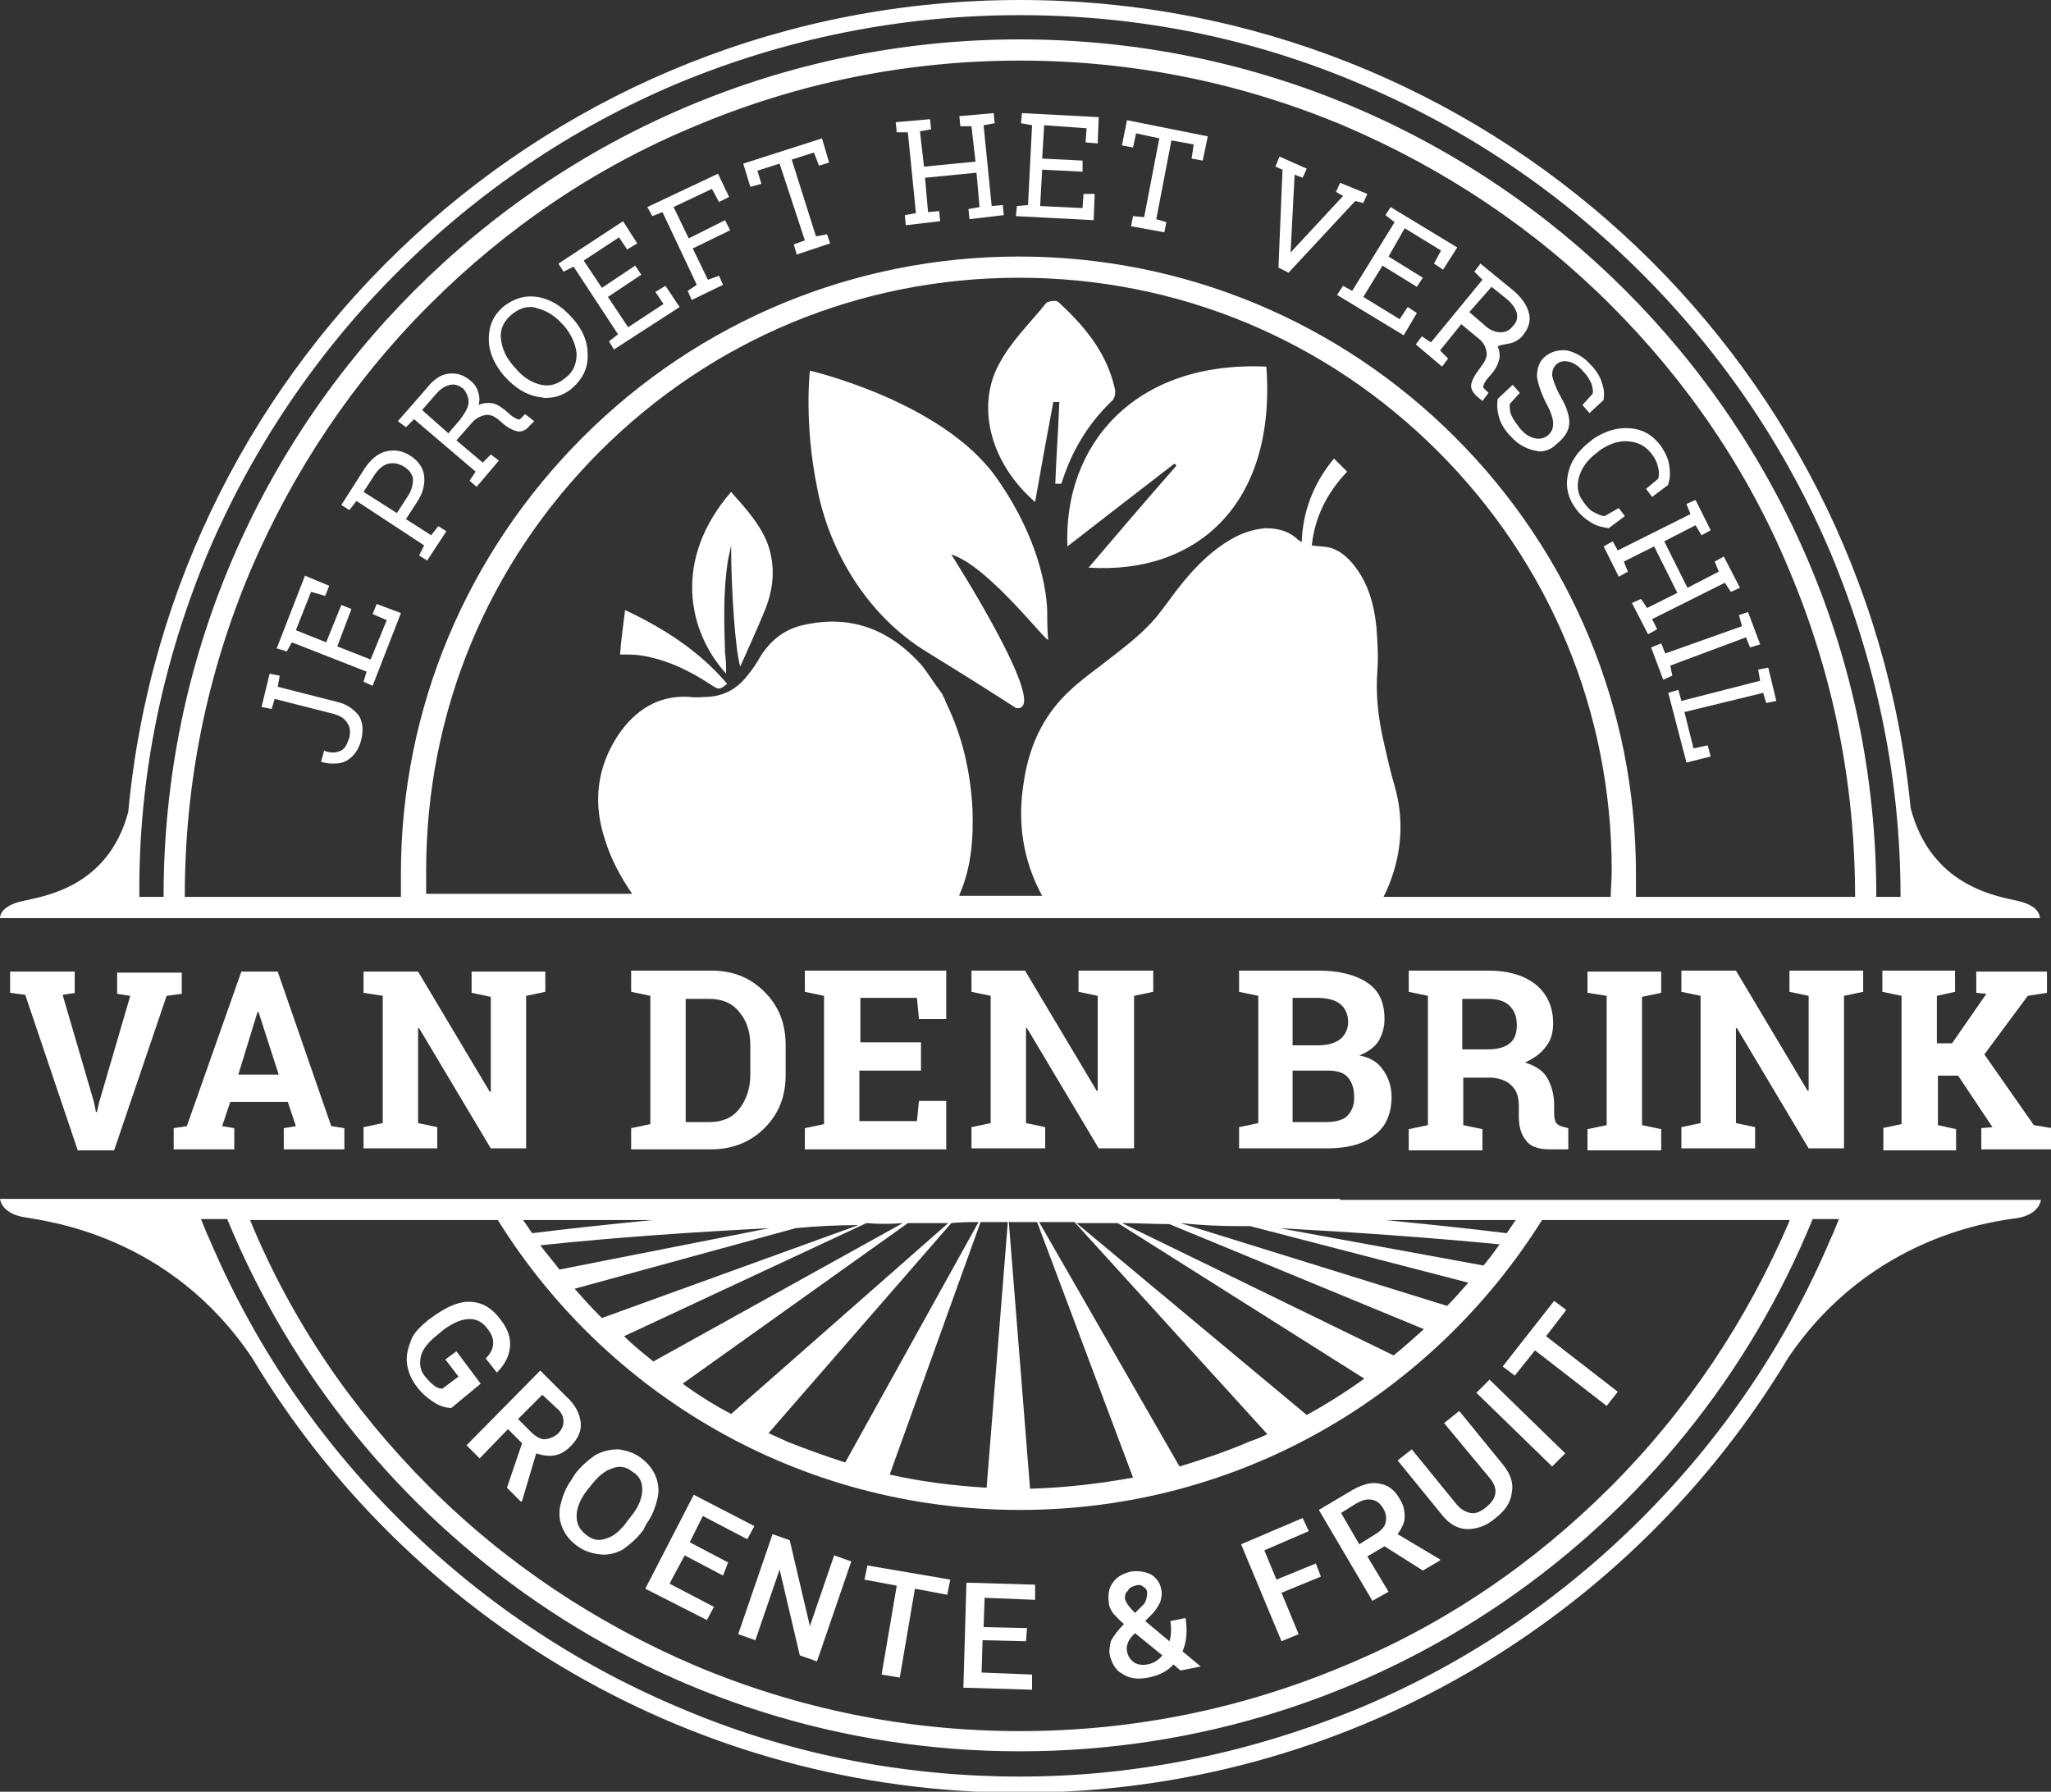 <?xml version="1.0" encoding="utf-8"?>
<!-- Generator: Adobe Illustrator 27.2.0, SVG Export Plug-In . SVG Version: 6.00 Build 0)  -->
<svg version="1.1" xmlns="http://www.w3.org/2000/svg" xmlns:xlink="http://www.w3.org/1999/xlink" x="0px" y="0px"
	 viewBox="0 0 203.1 177.4" style="enable-background:new 0 0 203.1 177.4;" xml:space="preserve">
<rect x="0" y="0" width="203.1" height="177.4" fill="#333333" stroke="none"/>
<style type="text/css">
	.st0{fill:#FFFFFF;}
</style>
<g id="ronde_teksten">
	<g>
		<path class="st0" d="M33.4,69.5L27.5,68l0.2-1.1l-1-0.2L25.9,70l1,0.2l0.3-1l5.9,1.5c0.6,0.2,1,0.4,1.3,0.9
			c0.3,0.4,0.3,0.9,0.2,1.4c-0.2,0.6-0.4,1.1-0.8,1.3c-0.4,0.2-0.9,0.3-1.5,0.1l-0.2-0.1l-0.3,1.1l0.2,0.1l0.1,0
			c0.3,0.1,0.7,0.1,1,0.1c0.5,0,1-0.1,1.4-0.4c0.6-0.4,1.1-1.1,1.3-2.1c0.2-0.9,0.1-1.7-0.3-2.3C35,70.2,34.3,69.7,33.4,69.5z"/>
		<polygon class="st0" points="36.9,60.8 38.3,61.4 36.7,65.3 33.4,64 34.8,60.3 33.8,59.9 32.3,63.6 29.3,62.4 30.8,58.6 32.2,59 
			32.6,58 30.2,57 27.4,64.2 28.4,64.5 28.9,63.6 36.3,66.5 36,67.5 36.9,67.9 39.7,60.7 37.3,59.8 		"/>
		<path class="st0" d="M42.7,53l-2.5-1.6l1.1-1.7c0.6-0.9,0.8-1.8,0.7-2.6c-0.1-0.8-0.6-1.5-1.4-2c-0.8-0.5-1.6-0.6-2.4-0.4
			c-0.8,0.2-1.5,0.8-2.1,1.7L33.8,50l0.8,0.5l0.7-0.9L42,54l-0.5,1l0.8,0.5l1.9-2.9l-0.8-0.5L42.7,53z M40.4,49.1l-1.1,1.7L36,48.7
			l1.1-1.7c0.4-0.6,0.9-1,1.4-1.1c0.5-0.1,1,0,1.5,0.3c0.5,0.3,0.8,0.7,0.9,1.2C40.9,47.9,40.8,48.5,40.4,49.1z"/>
		<path class="st0" d="M51.6,41.4c-0.1,0.1-0.2,0.2-0.3,0.1c-0.1,0-0.3-0.1-0.6-0.3L50,40.6c-0.5-0.4-1-0.7-1.5-0.7
			c-0.4,0-0.7,0-1.1,0.2c0.1-0.4,0.1-0.8,0-1.1c-0.1-0.5-0.4-1-0.8-1.3c-0.7-0.6-1.4-0.8-2.2-0.7c-0.8,0.1-1.5,0.6-2.2,1.5l-2.8,3.2
			l0.8,0.6l0.8-0.8l6.1,5.2l-0.6,0.9l0.7,0.6l2.2-2.6L48.6,45l-0.8,0.8l-2.6-2.2l1.5-1.7c0.4-0.5,0.9-0.7,1.3-0.8
			c0.5-0.1,0.9,0.1,1.3,0.4l0.7,0.6c0.4,0.3,0.8,0.5,1.2,0.6c0.4,0.1,0.9-0.1,1.2-0.5l0.5-0.5L52,41L51.6,41.4z M46.4,39.8
			c0,0.5-0.3,1-0.8,1.7l-1.2,1.4l-2.6-2.3l1.3-1.5c0.5-0.6,1-0.9,1.5-1c0.5-0.1,0.9,0.1,1.3,0.4C46.2,38.9,46.4,39.3,46.4,39.8z"/>
		<path class="st0" d="M56.6,31.4c-1-1.1-2.1-1.8-3.4-2c-1.3-0.2-2.4,0.2-3.4,1c-1,0.9-1.4,1.9-1.4,3.2c0,1.2,0.5,2.4,1.5,3.6
			l0.1,0.1c1,1.1,2.1,1.8,3.3,2c0.2,0,0.5,0.1,0.7,0.1c1,0,1.9-0.3,2.7-1c1-0.9,1.5-1.9,1.5-3.2C58.2,33.8,57.7,32.6,56.6,31.4
			L56.6,31.4z M56,37.4c-0.7,0.6-1.5,0.9-2.4,0.7c-0.9-0.2-1.8-0.7-2.6-1.7l-0.1-0.1c-0.8-0.9-1.2-1.8-1.3-2.8
			c-0.1-0.9,0.3-1.7,1-2.3c0.6-0.5,1.2-0.8,1.9-0.8c0.2,0,0.4,0,0.6,0.1c0.9,0.2,1.8,0.7,2.6,1.6l0.1,0.1c0.8,0.9,1.2,1.9,1.3,2.8
			C57.1,36,56.8,36.8,56,37.4z"/>
		<polygon class="st0" points="64.9,28.9 65.7,30.1 62.2,32.4 60.2,29.4 63.5,27.2 62.9,26.3 59.6,28.5 57.8,25.8 61.3,23.5 
			62.1,24.7 63.1,24.1 61.7,21.9 55.3,26.1 55.8,26.9 56.8,26.4 61.2,33.1 60.3,33.8 60.8,34.6 67.3,30.4 65.9,28.3 		"/>
		<polygon class="st0" points="71.8,21.8 68.2,23.6 66.7,20.5 70.5,18.7 71.2,20 72.2,19.5 71.1,17.2 64.1,20.5 64.6,21.4 65.6,21 
			69,28.2 68.1,28.8 68.5,29.7 71.6,28.2 71.2,27.3 70.1,27.7 68.6,24.6 72.3,22.8 		"/>
		<polygon class="st0" points="80.8,23.4 78.4,15.8 80.6,15.1 81.1,16.4 82.1,16.1 81.4,13.7 73.6,16.2 74.3,18.5 75.4,18.2 
			75,16.9 77.2,16.2 79.7,23.8 78.6,24.2 78.9,25.2 82.2,24.1 81.9,23.2 		"/>
		<polygon class="st0" points="98.2,20.4 97.4,12.4 98.5,12.2 98.4,11.2 95,11.5 95.1,12.5 96.2,12.5 96.6,16 91.5,16.5 91.1,13 
			92.2,12.8 92.1,11.8 88.7,12.1 88.8,13.1 89.9,13.1 90.7,21.1 89.6,21.3 89.7,22.3 93.1,21.9 93,20.9 91.9,21 91.6,17.6 
			96.7,17.1 97,20.5 95.9,20.7 96,21.7 99.4,21.3 99.3,20.3 		"/>
		<polygon class="st0" points="101.1,12.2 102.2,12.4 101.8,20.3 100.7,20.4 100.6,21.4 108.3,21.8 108.4,19.2 107.3,19.2 
			107.2,20.6 103,20.4 103.2,16.8 107.2,17 107.2,15.9 103.2,15.7 103.4,12.4 107.6,12.7 107.5,14.1 108.7,14.2 108.8,11.6 
			101.2,11.2 		"/>
		<polygon class="st0" points="111.1,14.4 112.2,14.6 112.5,13.2 114.8,13.7 113.3,21.5 112.2,21.4 112,22.4 115.3,23 115.5,22 
			114.5,21.7 116,13.9 118.2,14.3 118,15.7 119.1,15.9 119.6,13.5 111.6,11.9 		"/>
		<polygon class="st0" points="135,20.1 135.4,19.2 132.7,18.1 132.3,19 133,19.4 127.8,25 127.8,25 128.2,17.3 129,17.6 
			129.4,16.7 126.7,15.5 126.3,16.5 127,16.8 126.6,26.5 127.6,27 134.2,19.9 		"/>
		<polygon class="st0" points="139.4,30.4 138.6,31.6 135,29.4 136.9,26.3 140.3,28.4 140.9,27.5 137.5,25.4 139.1,22.6 142.7,24.8 
			142,26.1 142.9,26.7 144.3,24.5 137.7,20.5 137.2,21.3 138.1,22 133.9,28.8 133,28.3 132.4,29.2 139,33.2 140.3,31 		"/>
		<path class="st0" d="M149.5,34c0.5-0.1,1-0.4,1.3-0.8c0.6-0.7,0.8-1.5,0.6-2.2c-0.2-0.8-0.7-1.5-1.5-2.2l-3.3-2.7l-0.6,0.8
			l0.8,0.8l-5.1,6.2l-0.9-0.6l-0.6,0.8l2.6,2.2l0.6-0.8l-0.8-0.8l2.1-2.6l1.7,1.4c0.5,0.4,0.7,0.8,0.8,1.3c0.1,0.4-0.1,0.9-0.4,1.3
			l-0.5,0.7c-0.3,0.4-0.5,0.8-0.6,1.2c-0.1,0.4,0.1,0.8,0.5,1.2l0.6,0.5l0.6-0.8l-0.4-0.4c-0.1-0.1-0.2-0.2-0.1-0.3
			c0-0.1,0.1-0.3,0.3-0.6l0.6-0.7c0.4-0.5,0.6-1,0.7-1.5c0-0.4,0-0.7-0.2-1.1C148.7,34.1,149.1,34.1,149.5,34z M147.7,28.4l1.5,1.2
			c0.6,0.5,0.9,1,1,1.4c0.1,0.5,0,0.9-0.4,1.3c-0.3,0.4-0.7,0.6-1.2,0.6c-0.5,0-1.1-0.2-1.7-0.8l-1.4-1.2L147.7,28.4z"/>
		<path class="st0" d="M155.4,41.8c0-0.7-0.3-1.6-0.9-2.6l0,0c-0.5-0.9-0.7-1.6-0.8-2c0-0.5,0.1-0.8,0.4-1.1
			c0.3-0.3,0.7-0.4,1.2-0.3c0.5,0.1,1,0.4,1.5,1c0.4,0.4,0.6,0.8,0.8,1.2c0.1,0.4,0.2,0.7,0.1,1l-1,1.1l0.7,0.8l1.4-1.3l0-0.1
			c0.1-0.6,0-1.1-0.2-1.7c-0.2-0.6-0.6-1.2-1.1-1.7c-0.7-0.8-1.5-1.2-2.3-1.4c-0.8-0.1-1.6,0.1-2.2,0.6c-0.6,0.5-0.8,1.2-0.8,2
			c0.1,0.7,0.4,1.6,0.9,2.6c0.5,0.9,0.7,1.6,0.7,2c0,0.5-0.1,0.8-0.5,1.2c-0.4,0.3-0.8,0.4-1.3,0.3c-0.5-0.1-1-0.4-1.5-1
			c-0.3-0.4-0.6-0.8-0.8-1.2c-0.2-0.4-0.2-0.8-0.2-1.2l1-1.1l-0.7-0.8l-1.5,1.4l0,0.1c-0.1,0.6,0,1.3,0.2,1.9
			c0.2,0.6,0.6,1.2,1.1,1.7c0.7,0.8,1.5,1.2,2.3,1.4c0.2,0,0.4,0.1,0.5,0.1c0.6,0,1.2-0.2,1.7-0.7C155.1,43.2,155.4,42.5,155.4,41.8
			z"/>
		<path class="st0" d="M159.3,52.3l1.6-1.2l-0.6-0.8l-1.4,0.8c-0.3,0-0.7-0.2-1.1-0.4c-0.4-0.2-0.7-0.6-1-1
			c-0.6-0.8-0.7-1.6-0.4-2.6c0.3-0.9,0.9-1.7,1.9-2.4l0.1-0.1c1-0.7,2-1,2.9-0.9c1,0.1,1.7,0.5,2.3,1.3c0.3,0.4,0.5,0.8,0.6,1.3
			c0.1,0.4,0.1,0.8,0,1.1l-1.2,1l0.6,0.8l1.6-1.2l0-0.1c0.2-0.5,0.2-1.1,0.1-1.8c-0.1-0.7-0.4-1.3-0.8-1.9c-0.8-1.1-1.8-1.7-3.1-1.8
			c-1.3-0.1-2.5,0.3-3.7,1.1l-0.1,0.1c-1.2,0.9-2,1.9-2.3,3.2c-0.3,1.2-0.1,2.4,0.7,3.5c0.4,0.6,1,1.1,1.5,1.4
			C158.1,52.1,158.7,52.2,159.3,52.3L159.3,52.3z"/>
		<polygon class="st0" points="163.6,61.3 170.8,57.7 171.4,58.6 172.3,58.2 170.7,55.1 169.8,55.6 170.2,56.6 167.1,58.2 
			164.8,53.6 167.9,52 168.5,53 169.4,52.5 167.9,49.5 167,49.9 167.4,50.9 160.2,54.5 159.7,53.6 158.8,54.1 160.3,57.1 
			161.2,56.6 160.8,55.6 163.8,54.1 166.1,58.7 163.1,60.2 162.5,59.3 161.6,59.7 163.2,62.8 164.1,62.3 		"/>
		<polygon class="st0" points="165.4,65.9 172.9,63.1 173.3,64.1 174.3,63.8 173.1,60.6 172.2,60.9 172.5,62 164.9,64.7 164.5,63.7 
			163.5,64.1 164.7,67.3 165.6,66.9 		"/>
		<polygon class="st0" points="175.1,66.1 174.1,66.3 174.3,67.4 166.5,69.4 166.2,68.3 165.2,68.6 167,75.5 169.4,74.9 169.1,73.8 
			167.7,74.1 166.8,70.5 174.6,68.6 174.9,69.6 175.9,69.4 		"/>
	</g>
	<g>
		<path class="st0" d="M44.7,139.4c-0.6,0-1.2-0.2-1.8-0.6c-0.6-0.4-1.2-0.9-1.7-1.6c-0.5-0.7-0.8-1.4-0.9-2.2
			c-0.1-0.8,0.1-1.5,0.4-2.3s1-1.4,1.7-2l0.7-0.5c1.3-0.9,2.5-1.4,3.6-1.3c1.2,0.1,2.1,0.7,2.9,1.8c0.7,0.9,1,1.8,0.9,2.7
			c-0.1,0.9-0.5,1.7-1.3,2.5l-1.1-1.4c0.9-0.9,1-1.9,0.2-2.9c-0.5-0.7-1.1-1-1.8-1c-0.7,0-1.5,0.3-2.5,1l-0.6,0.5
			c-0.9,0.7-1.5,1.4-1.7,2.1c-0.2,0.8-0.1,1.5,0.4,2.1c0.6,0.7,1.1,1.2,1.7,1.2l1.6-1.2l-1.3-1.7l1.1-0.8l2.4,3.2L44.7,139.4z"/>
		<path class="st0" d="M51.7,142.9l-1.4-1.4l-2.8,2.9l-1.3-1.3l7.3-7.4l2.6,2.6c0.9,0.8,1.3,1.7,1.4,2.5c0.1,0.8-0.2,1.6-1,2.4
			c-0.5,0.5-1,0.8-1.6,0.9c-0.6,0.1-1.2,0-1.8-0.2l-1.4,4.7l-0.1,0.1l-1.4-1.4L51.7,142.9z M51.3,140.5l1.3,1.3
			c0.4,0.4,0.9,0.7,1.3,0.7s0.9-0.2,1.3-0.5c0.4-0.4,0.6-0.8,0.6-1.3c0-0.4-0.2-0.9-0.7-1.3l-1.4-1.3L51.3,140.5z"/>
		<path class="st0" d="M63.7,151.5c-0.6,0.8-1.3,1.4-2,1.9c-0.7,0.4-1.5,0.6-2.3,0.5c-0.8-0.1-1.5-0.3-2.2-0.8
			c-0.7-0.5-1.2-1.1-1.5-1.8c-0.3-0.7-0.4-1.5-0.2-2.3c0.2-0.8,0.5-1.7,1.1-2.5l0.3-0.5c0.6-0.8,1.3-1.4,2-1.9
			c0.7-0.4,1.5-0.6,2.3-0.6c0.8,0.1,1.5,0.3,2.2,0.8c0.7,0.5,1.2,1.1,1.5,1.8c0.3,0.7,0.4,1.5,0.2,2.3c-0.2,0.8-0.5,1.7-1.1,2.5
			L63.7,151.5z M62.6,150c0.7-0.9,1-1.8,1-2.5c0-0.8-0.3-1.4-1-1.8c-0.6-0.5-1.3-0.6-2-0.3c-0.7,0.2-1.4,0.8-2.1,1.7l-0.4,0.5
			c-0.7,0.9-1,1.8-1,2.5c0,0.8,0.3,1.4,1,1.9c0.6,0.5,1.3,0.6,2,0.3c0.7-0.2,1.4-0.8,2.1-1.8L62.6,150z"/>
		<path class="st0" d="M71.6,156l-3.8-2l-1.5,2.8l4.4,2.3l-0.7,1.3l-6.1-3.1l4.8-9.3l6,3.1l-0.7,1.3l-4.4-2.3l-1.3,2.6l3.8,2
			L71.6,156z"/>
		<path class="st0" d="M80.9,164.5l-1.7-0.6l-2-8.5l-2.4,7l-1.7-0.6l3.4-9.9l1.7,0.6l2,8.5l2.4-7l1.7,0.6L80.9,164.5z"/>
		<path class="st0" d="M93.8,157.9l-3.2-0.6l-1.5,8.8l-1.8-0.3l1.5-8.8l-3.2-0.6l0.3-1.4l8.2,1.4L93.8,157.9z"/>
		<path class="st0" d="M101.6,162.5l-4.3-0.1l-0.1,3.2l5,0.2l0,1.5l-6.8-0.2l0.3-10.4l6.8,0.2l0,1.5l-5-0.2l-0.1,2.9l4.3,0.1
			L101.6,162.5z"/>
		<path class="st0" d="M109.9,163.9c-0.1-0.5,0-0.9,0.1-1.4c0.2-0.4,0.6-1,1.3-1.7c-0.5-0.4-0.8-0.8-1.1-1.1c-0.2-0.3-0.4-0.7-0.4-1
			c-0.1-0.8,0-1.5,0.4-2c0.4-0.6,1-0.9,1.8-1.1c0.7-0.1,1.4,0,2,0.3c0.6,0.4,0.9,0.9,1,1.5c0.1,0.4,0,0.8-0.1,1.2
			c-0.2,0.4-0.4,0.8-0.9,1.3l-0.6,0.6l2.4,2c0.2-0.6,0.2-1.3,0.1-2l1.5-0.3c0.2,1.3,0.1,2.4-0.3,3.3l1.8,1.5l-2,0.4l-0.7-0.6
			c-0.6,0.7-1.5,1.1-2.5,1.3c-1,0.2-1.9,0.1-2.6-0.4C110.5,165.4,110.1,164.7,109.9,163.9z M111.4,158.3c0.1,0.4,0.4,0.8,1,1.4
			l0.7-0.7l0.2-0.2c0.2-0.3,0.3-0.7,0.3-1.1c0-0.3-0.2-0.5-0.4-0.6c-0.2-0.2-0.5-0.2-0.8-0.1c-0.3,0.1-0.6,0.2-0.7,0.5
			C111.4,157.7,111.4,158,111.4,158.3z M113.6,164.8c0.6-0.1,1.1-0.4,1.5-0.9l-2.7-2.2l-0.2,0.2c-0.5,0.5-0.7,1.1-0.6,1.6
			c0.1,0.5,0.3,0.8,0.7,1.1C112.6,164.8,113.1,164.9,113.6,164.8z"/>
		<path class="st0" d="M130.8,156.1l-3.9,1.6l1.7,4.1l-1.7,0.7l-4-9.6l6.1-2.6l0.6,1.3l-4.4,1.9l1.2,2.9l3.9-1.6L130.8,156.1z"/>
		<path class="st0" d="M137.1,153.1l-1.7,1l2.1,3.5l-1.6,0.9l-5.3-9l3.2-1.9c1-0.6,2-0.9,2.8-0.7c0.8,0.1,1.5,0.6,2,1.5
			c0.4,0.6,0.5,1.2,0.5,1.8c0,0.6-0.3,1.1-0.7,1.7l4.2,2.5l0,0.1l-1.7,1L137.1,153.1z M134.6,152.9l1.6-1c0.5-0.3,0.9-0.7,1-1.1
			c0.1-0.4,0.1-0.9-0.2-1.4c-0.3-0.5-0.6-0.8-1.1-0.9s-0.9,0-1.5,0.3l-1.6,1L134.6,152.9z"/>
		<path class="st0" d="M144.5,139.7l4.4,5.4c0.7,0.9,1,1.8,0.8,2.7c-0.1,1-0.7,1.8-1.6,2.5c-0.9,0.8-1.9,1.1-2.8,1.1
			c-0.9,0-1.8-0.5-2.5-1.4l-4.4-5.4l1.4-1.1l4.4,5.4c0.4,0.5,0.9,0.8,1.4,0.9s1-0.1,1.6-0.6c1.1-0.9,1.2-1.9,0.2-3l-4.4-5.3
			L144.5,139.7z"/>
		<path class="st0" d="M155,143.9l-1.3,1.3l-7.5-7.3l1.3-1.3L155,143.9z"/>
		<path class="st0" d="M155.1,129.7l-2,2.6l7.1,5.5l-1.1,1.4l-7.1-5.5l-2,2.5l-1.2-0.9l5.1-6.5L155.1,129.7z"/>
	</g>
</g>
<g id="van_den_brink">
	<g>
		<path class="st0" d="M7.5,98.3l-1.3,0.2l3.1,10.6l0.2,1h0.1l0.2-0.9l3.1-10.6l-1.3-0.2v-2.1H18v2.1l-1.5,0.2l-5.2,15.3H7.7
			L2.5,98.5L1,98.3v-2.1h6.4V98.3z"/>
		<path class="st0" d="M17.2,111.7l1.3-0.2l5.4-15.3h3.6l5.3,15.3l1.3,0.2v2.1h-6v-2.1l1.2-0.2l-0.8-2.4h-5.7l-0.8,2.4l1.2,0.2v2.1
			h-6V111.7z M23.6,106.4h4l-2-6.2h-0.1L23.6,106.4z"/>
		<path class="st0" d="M54,96.1v2.1l-1.9,0.4v15.1h-3.5l-7.1-11.9l-0.1,0v9.4l1.9,0.4v2.1H36v-2.1l1.9-0.4V98.6L36,98.3v-2.1h1.9
			h3.5l7.1,11.9l0.1,0v-9.4l-1.9-0.4v-2.1h5.4H54z"/>
		<path class="st0" d="M70.4,96.1c2.2,0,3.9,0.7,5.3,2.1c1.4,1.4,2.1,3.1,2.1,5.3v2.9c0,2.2-0.7,3.9-2.1,5.3
			c-1.4,1.4-3.2,2.1-5.3,2.1h-7.9v-2.1l1.9-0.4V98.6l-1.9-0.4v-2.1h1.9H70.4z M67.9,98.9v12.2h2.3c1.3,0,2.3-0.4,3-1.3
			c0.7-0.9,1.1-2,1.1-3.4v-2.9c0-1.4-0.4-2.5-1.1-3.3c-0.7-0.9-1.7-1.3-3-1.3H67.9z"/>
		<path class="st0" d="M91.1,106h-6v5h5.7L91,109h2.7v4.8h-14v-2.1l1.9-0.4V98.6l-1.9-0.4v-2.1h1.9h12.1v4.8H91l-0.2-2.1h-5.6v4.4h6
			V106z"/>
		<path class="st0" d="M114.2,96.1v2.1l-1.9,0.4v15.1h-3.5l-7.1-11.9l-0.1,0v9.4l1.9,0.4v2.1h-7.3v-2.1l1.9-0.4V98.6l-1.9-0.4v-2.1
			H98h3.5l7.1,11.9l0.1,0v-9.4l-1.9-0.4v-2.1h5.4H114.2z"/>
		<path class="st0" d="M130.5,96.1c2.1,0,3.7,0.4,4.9,1.2c1.2,0.8,1.7,2,1.7,3.6c0,0.8-0.2,1.5-0.6,2.2c-0.4,0.6-1.1,1.1-1.9,1.4
			c1.1,0.2,1.9,0.7,2.4,1.5c0.5,0.7,0.8,1.6,0.8,2.6c0,1.7-0.6,3-1.7,3.8c-1.1,0.9-2.7,1.3-4.7,1.3h-8.7v-2.1l1.9-0.4V98.6l-1.9-0.4
			v-2.1h1.9H130.5z M128,103.5h2.5c0.9,0,1.7-0.2,2.2-0.6s0.8-1,0.8-1.7c0-0.8-0.3-1.4-0.8-1.8s-1.3-0.6-2.3-0.6H128V103.5z
			 M128,106v5.1h3.3c0.9,0,1.7-0.2,2.1-0.6s0.7-1,0.7-1.8c0-0.9-0.2-1.5-0.6-2c-0.4-0.5-1.1-0.7-2-0.7H128z"/>
		<path class="st0" d="M147.4,96.1c2,0,3.6,0.5,4.7,1.4c1.1,0.9,1.7,2.2,1.7,3.8c0,0.9-0.2,1.7-0.7,2.3c-0.5,0.7-1.2,1.2-2.1,1.6
			c1,0.3,1.8,0.8,2.2,1.5s0.7,1.6,0.7,2.7v0.9c0,0.4,0.1,0.7,0.2,0.9c0.2,0.2,0.4,0.3,0.8,0.4l0.4,0.1v2.1h-1.8
			c-1.2,0-2-0.3-2.4-0.9c-0.5-0.6-0.7-1.4-0.7-2.4v-1c0-0.9-0.2-1.5-0.7-2s-1.1-0.7-1.9-0.8h-2.9v4.7l1.9,0.4v2.1h-7.3v-2.1l1.9-0.4
			V98.6l-1.9-0.4v-2.1h1.9H147.4z M144.9,103.9h2.4c1,0,1.7-0.2,2.2-0.6c0.5-0.4,0.7-1,0.7-1.8s-0.2-1.4-0.7-1.9
			c-0.5-0.5-1.2-0.7-2.2-0.7h-2.5V103.9z"/>
		<path class="st0" d="M157.2,98.3v-2.1h7.3v2.1l-1.9,0.4v12.7l1.9,0.4v2.1h-7.3v-2.1l1.9-0.4V98.6L157.2,98.3z"/>
		<path class="st0" d="M184.5,96.1v2.1l-1.9,0.4v15.1h-3.5l-7.1-11.9l-0.1,0v9.4l1.9,0.4v2.1h-7.3v-2.1l1.9-0.4V98.6l-1.9-0.4v-2.1
			h1.9h3.5L179,108l0.1,0v-9.4l-1.9-0.4v-2.1h5.4H184.5z"/>
		<path class="st0" d="M186.4,111.7l1.9-0.4V98.6l-1.9-0.4v-2.1h7.2v2.1l-1.8,0.4v4.7h1.5l3.4-4.9l-1-0.1v-2.1h7v2.1l-1.9,0.3
			l-4.3,5.8l4.9,7l1.8,0.3v2.1h-7v-2.1l1.1-0.1l-3.4-5.1h-2v4.9l1.8,0.4v2.1h-7.2V111.7z"/>
	</g>
</g>
<g id="illustratief">
	<g>
		<path class="st0" d="M132.7,118.7H69.3H0c0,0,0.1,1.4,2.3,1.8c2.2,0.4,14.5,1.7,22.7,14l0,0c15.5,25.8,43.8,43,76,43
			c32.3,0,60.6-17.3,76.1-43.1c8.2-12.1,20.5-13.5,22.7-13.8c2.2-0.4,2.3-1.8,2.3-1.8H132.7z M150.1,120.8c-0.3,0.4-0.6,0.9-0.9,1.3
			c-4-0.5-8-0.9-12-1.3H150.1z M148.5,123.2c-0.5,0.7-1,1.4-1.6,2.1l-20.2-3.7C134,122,141.2,122.5,148.5,123.2z M122.7,121.4
			c0.4,0,0.7,0,1.1,0l21.6,5.6c-0.7,0.8-1.4,1.6-2.1,2.3l-26.4-8.2C118.8,121.3,120.7,121.4,122.7,121.4z M115.8,121.2l25.2,10.4
			c-1,0.9-2,1.8-3,2.6l-26.9-13.1C112.7,121.1,114.3,121.2,115.8,121.2z M110.7,121.1l24.4,15.4c-1.8,1.3-3.7,2.5-5.7,3.6l-22.8-19
			C108,121.1,109.3,121.1,110.7,121.1z M106.4,121l19.1,21c-0.6,0.3-1.1,0.5-1.7,0.7c-2.3,1-4.7,1.8-7,2.5L102.9,121
			C104,121,105.2,121,106.4,121z M102.7,121l9.5,25.3c-3.3,0.6-6.7,1-10.2,1.1L99.9,121C100.9,121,101.8,121,102.7,121z M99.8,121
			l-2.1,26.3c-3.3-0.2-6.5-0.6-9.6-1.3l9-25C98,121,98.9,121,99.8,121z M96.9,121l-13.2,23.8c-1.9-0.6-3.8-1.3-5.6-2
			c-0.7-0.3-1.3-0.6-2-0.9l18.1-20.8C95.1,121,96,121,96.9,121z M93.9,121.1L72.4,140c-1.7-0.9-3.3-1.9-4.8-3l22.3-15.9
			C91.2,121.1,92.6,121.1,93.9,121.1z M89.4,121.1l-24.7,13.7c-1-0.8-2-1.6-2.9-2.5l24-11.2C87,121.2,88.2,121.2,89.4,121.1z
			 M85,121.3l-25.4,9.2c-0.1-0.1-0.1-0.1-0.2-0.2c-0.9-0.9-1.7-1.8-2.5-2.7l21.9-6C80.9,121.4,82.9,121.3,85,121.3z M76.2,121.6
			l-20.8,4.1c-0.6-0.8-1.3-1.6-1.9-2.4C61,122.5,68.6,122,76.2,121.6z M64.6,120.8c-4,0.4-7.9,0.8-11.9,1.3
			c-0.3-0.4-0.6-0.9-0.9-1.3H64.6z M49.3,120.8C60,138,79.1,149.5,101,149.5s40.9-11.5,51.7-28.7h24.5c0,0,0,0.1,0,0.1
			c-4.2,9.8-10.1,18.7-17.7,26.3c-7.6,7.6-16.4,13.6-26.3,17.7c-10.2,4.3-21,6.5-32.2,6.5s-22-2.2-32.2-6.5
			c-9.8-4.2-18.7-10.1-26.3-17.7c-7.6-7.6-13.6-16.4-17.7-26.3c0,0,0-0.1,0-0.1H49.3z M181.3,122.6c-4.4,10.4-10.7,19.7-18.7,27.7
			c-8,8-17.3,14.3-27.7,18.7c-10.8,4.5-22.2,6.9-33.9,6.9c-11.8,0-23.2-2.3-33.9-6.9c-10.4-4.4-19.7-10.7-27.7-18.7
			c-8-8-14.3-17.3-18.7-27.7c-0.3-0.6-0.5-1.2-0.8-1.9h2.6c12.7,30.9,43,52.7,78.5,52.7s65.9-21.8,78.5-52.7h2.6
			C181.8,121.4,181.6,122,181.3,122.6z"/>
		<path class="st0" d="M70,90.9h62h70c0,0,0.1-1.2-2.2-1.7c-2.2-0.5-8.6-1.5-10.6-9.2C184.8,35.1,147,0,101,0
			C54.8,0,16.9,35.3,12.7,80.4c-2,7.4-8.2,8.3-10.4,8.8C-0.1,89.7,0,90.9,0,90.9H70z M159.5,88.8H137c0.1-0.2,0.2-0.4,0.3-0.6
			c1.5-3.4,1.8-6.9,0.8-10.4c-0.4-1.3-0.7-2.7-1-4c-0.6-2.5-0.9-4.9-0.7-7.5c0.1-1.4,0-2.8-0.1-4.2c-0.2-2-0.7-4-1.9-5.7
			c-0.7-1-1.6-1.9-2.8-2.2c-0.5-0.1-1.1-0.1-1.7-0.2c0.3-2.8,1.5-5.2,3.5-7.3c-0.4-0.4-0.9-0.9-1.3-1.3c-2,2.4-3.1,5.2-3.2,8.3
			c-0.1-0.1-0.2-0.2-0.3-0.2c-0.9-0.9-2-1.2-3.3-1.2c-1.2,0.1-2.4,0.5-3.4,1.1c-1.9,1.1-3.4,2.6-4.8,4.3c-0.9,1.1-1.7,2.3-2.6,3.4
			c-1.6,1.9-3.6,3.3-5.5,4.8c-1.2,0.9-2.4,1.8-3.5,2.9c-2.3,2.3-3.6,5.2-4.1,8.5c-0.7,4.1-0.1,7.9,1.8,11.4H95c0,0,0,0,0-0.1
			c1.2-2.7,1.4-5.6,1.3-8.5c-0.2-3.7-1-7.2-2.6-10.5c-0.1-0.2-0.1-0.3-0.2-0.5c-0.1-0.1-0.1-0.2-0.2-0.4c-0.7-0.9-1.3-1.9-2-2.8
			c-3.2-3.6-7.1-5.1-11.8-4c-1.8,0.4-3.2,1.5-4.2,3.1c-0.4,0.7-0.8,1.3-1.3,1.9c-1,1.3-2.3,2-3.9,2.1c-0.6,0-1.2,0.1-1.8,0
			c-3.1-0.2-5.4,1.3-7.1,3.8c-2.1,3.2-2.5,6.7-1.3,10.3c0.6,2,1.6,3.8,2.7,5.4H42.2c0-0.8,0-1.6,0-2.3c0-15.7,6.1-30.4,17.2-41.5
			c11.1-11.1,25.8-17.2,41.5-17.2s30.4,6.1,41.5,17.2c11.1,11.1,17.2,25.8,17.2,41.5C159.6,87.2,159.5,88,159.5,88.8z M183.7,88.8
			H162c0-0.8,0-1.6,0-2.3c0-16.3-6.4-31.7-17.9-43.2s-26.9-17.9-43.2-17.9c-16.3,0-31.7,6.4-43.2,17.9S39.7,70.2,39.7,86.5
			c0,0.7,0,1.4,0,2.3H18.3c0,0,0-0.1,0-0.1c0-11.2,2.2-22,6.5-32.2c4.2-9.8,10.1-18.7,17.7-26.3c7.6-7.6,16.4-13.6,26.3-17.7
			C79,8.2,89.8,6,101,6s22,2.2,32.2,6.5c9.8,4.2,18.7,10.1,26.3,17.7c7.6,7.6,13.6,16.4,17.7,26.3C181.5,66.7,183.7,77.5,183.7,88.8
			C183.7,88.7,183.7,88.8,183.7,88.8z M20.6,54.7C25,44.4,31.3,35,39.3,27c8-8,17.3-14.3,27.7-18.7C77.8,3.8,89.2,1.5,101,1.5
			c11.8,0,23.2,2.3,33.9,6.9c10.4,4.4,19.7,10.7,27.7,18.7c8,8,14.3,17.3,18.7,27.7c4.5,10.8,6.9,22.2,6.9,33.9c0,0,0,0.1,0,0.1
			h-2.4c0,0,0-0.1,0-0.1c0-46.8-38-84.8-84.8-84.8s-84.8,38-84.8,84.8c0,0,0,0.1,0,0.1h-2.4c0,0,0-0.1,0-0.1
			C13.7,76.9,16.1,65.5,20.6,54.7z"/>
		<path class="st0" d="M105.7,54.1c3.6-2.8,7.1-5.5,10.6-8.2c0.1,0.1,0.1,0.1,0.2,0.2c-2.9,3.3-5.8,6.7-8.7,10.1
			c10.7,0.7,18.6-6.3,17.6-19.9C112.3,35.7,105.3,44.1,105.7,54.1z"/>
		<path class="st0" d="M98.6,47.2c-5.4-7.5-18.4-10.5-18.4-10.5s-0.6,5.1,0.7,11.5c1.2,6.5,5.1,12.8,10.8,16.3
			c5.7,3.5,8.9,5.6,8.9,5.6c3.7,0.6-6.4-15.2-6.4-15.2c3.7,1.1,9.7,9.1,9.6,8.4c-0.1-0.7-0.1-2.4-0.1-2.4S104,54.8,98.6,47.2z"/>
		<path class="st0" d="M110.1,39.7c0.3-0.2,0.4-0.9,0.3-1.2c-0.8-3.6-3-6.2-5.6-8.6c-0.2-0.2-1-0.1-1.2,0.1c-1.6,2-3.5,3.8-4.7,6.1
			c-2.3,4.3-0.7,9.9,3.6,13.6c0.6-3.4,1.2-6.7,1.8-9.9c0.2,0,0.4,0,0.6,0c-0.1,2.7-0.3,5.4-0.4,8.1c0.2,0,0.4,0,0.6,0
			C106.1,44.7,107.7,42,110.1,39.7z"/>
		<path class="st0" d="M61.9,60.4c-0.2,1.6-0.4,3-0.5,4.4c0.8,0,1.4,0,2.1,0.1c2.5,0.4,4.8,1.5,6.9,2.9c0.8,0.5,0.8,0.5,1.5,0
			c0,0,0,0,0.1-0.1C69.2,64.4,65.7,62.2,61.9,60.4z"/>
		<path class="st0" d="M73.7,50.2c-0.4-0.5-0.9-1-1.3-1.5c-5.8,6.7-4.3,13.8-0.5,18c0-0.7,0-1.4-0.1-2c-0.1-3.1-0.2-6.2,0.3-9.3
			c0.1-0.5,0.2-0.9,0.3-1.4c0,4.3,0.4,10.3,0.9,12c0.7-1.6,1.5-3.3,2.2-5c0.9-2,1.3-4,0.8-6.2C75.9,53,74.8,51.5,73.7,50.2z"/>
	</g>
</g>
</svg>
